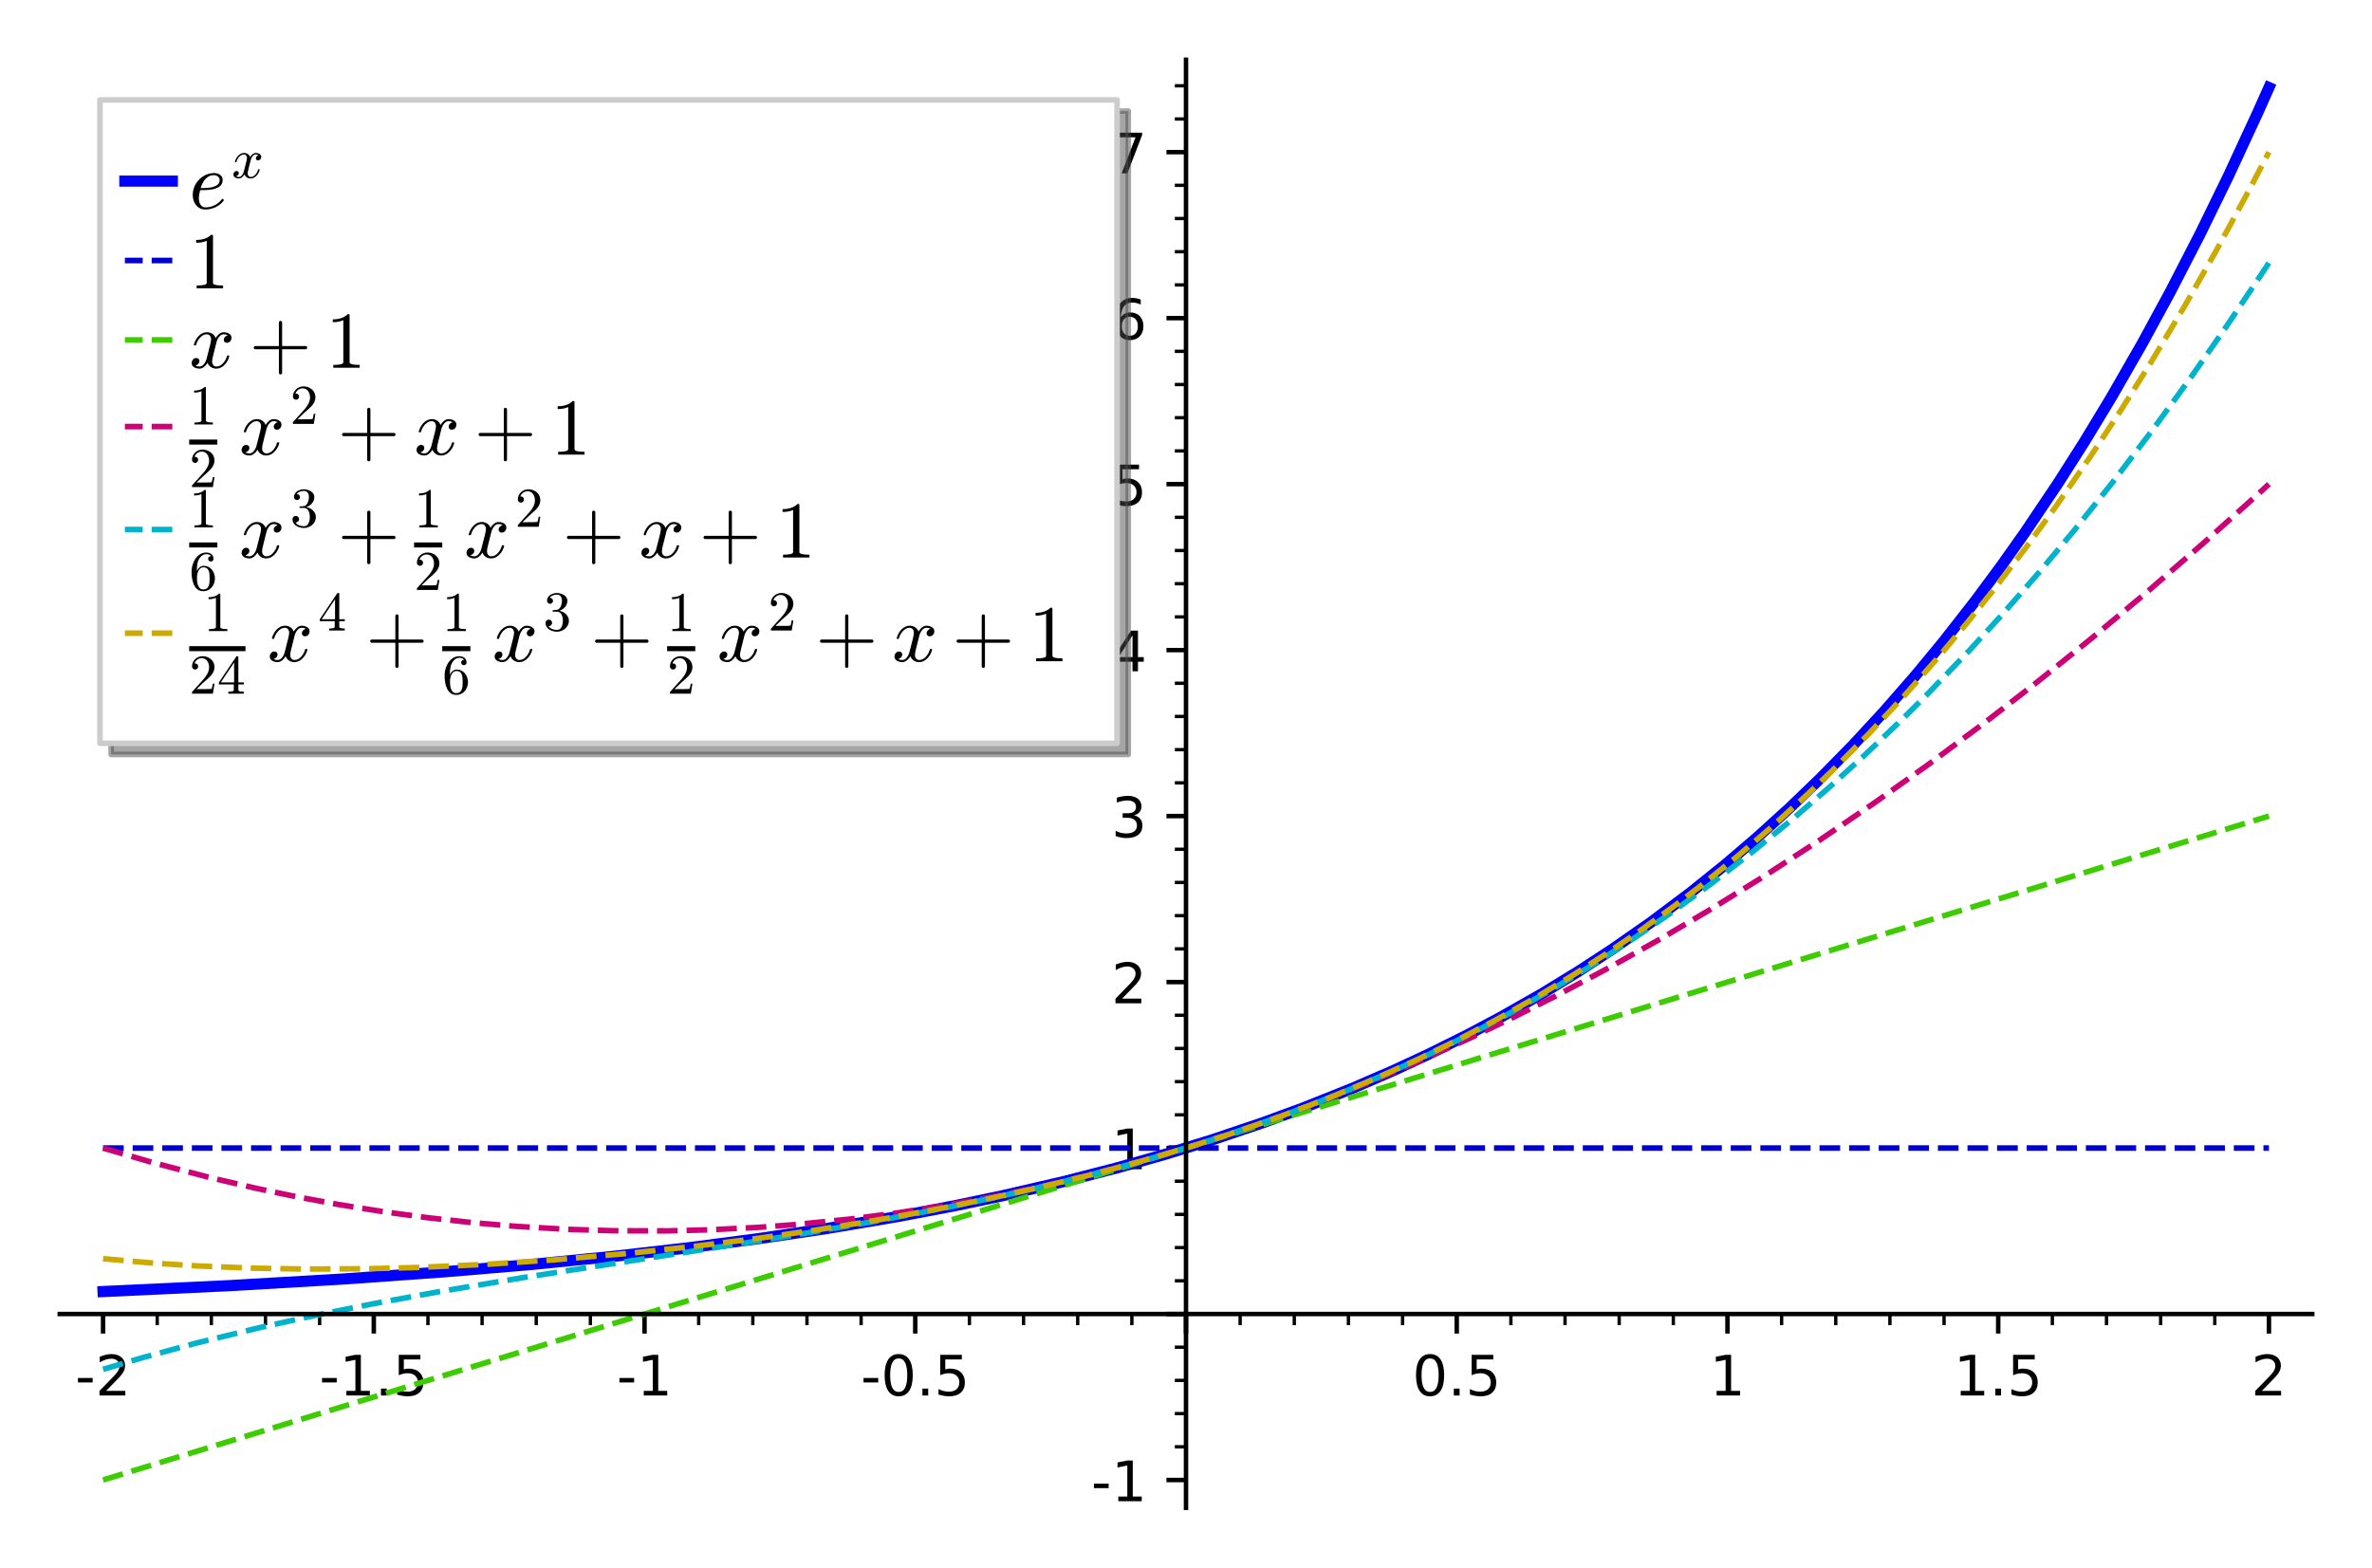 <?xml version="1.0" encoding="utf-8" standalone="no"?>
<!DOCTYPE svg PUBLIC "-//W3C//DTD SVG 1.1//EN"
  "http://www.w3.org/Graphics/SVG/1.1/DTD/svg11.dtd">
<!-- Created with matplotlib (http://matplotlib.org/) -->
<svg height="280.8pt" version="1.1" viewBox="0 0 424.8 280.8" width="424.8pt" xmlns="http://www.w3.org/2000/svg" xmlns:xlink="http://www.w3.org/1999/xlink">
 <defs>
  <style type="text/css">
*{stroke-linecap:butt;stroke-linejoin:round;}
  </style>
 </defs>
 <g id="figure_1">
  <g id="patch_1">
   <path d="M 0 280.8 
L 424.8 280.8 
L 424.8 0 
L 0 0 
z
" style="fill:#ffffff;"/>
  </g>
  <g id="axes_1">
   <g id="patch_2">
    <path d="M 10.7 270.1 
L 414.1 270.1 
L 414.1 10.7 
L 10.7 10.7 
z
" style="fill:#ffffff;"/>
   </g>
   <g id="matplotlib.axis_1">
    <g id="xtick_1">
     <g id="line2d_1">
      <defs>
       <path d="M 0 0 
L 0 3.5 
" id="m3e70e96d70" style="stroke:#000000;stroke-width:0.8;"/>
      </defs>
      <g>
       <use style="stroke:#000000;stroke-width:0.8;" x="18.458" xlink:href="#m3e70e96d70" y="235.38"/>
      </g>
     </g>
     <g id="text_1">
      <!-- -2 -->
      <defs>
       <path d="M 4.891 31.391 
L 31.203 31.391 
L 31.203 23.391 
L 4.891 23.391 
z
" id="DejaVuSans-2d"/>
       <path d="M 19.188 8.297 
L 53.609 8.297 
L 53.609 0 
L 7.328 0 
L 7.328 8.297 
Q 12.938 14.109 22.625 23.891 
Q 32.328 33.688 34.812 36.531 
Q 39.547 41.844 41.422 45.531 
Q 43.312 49.219 43.312 52.781 
Q 43.312 58.594 39.234 62.25 
Q 35.156 65.922 28.609 65.922 
Q 23.969 65.922 18.812 64.312 
Q 13.672 62.703 7.812 59.422 
L 7.812 69.391 
Q 13.766 71.781 18.938 73 
Q 24.125 74.219 28.422 74.219 
Q 39.75 74.219 46.484 68.547 
Q 53.219 62.891 53.219 53.422 
Q 53.219 48.922 51.531 44.891 
Q 49.859 40.875 45.406 35.406 
Q 44.188 33.984 37.641 27.219 
Q 31.109 20.453 19.188 8.297 
z
" id="DejaVuSans-32"/>
      </defs>
      <g transform="translate(13.473 249.978)scale(0.1 -0.1)">
       <use xlink:href="#DejaVuSans-2d"/>
       <use x="36.084" xlink:href="#DejaVuSans-32"/>
      </g>
     </g>
    </g>
    <g id="xtick_2">
     <g id="line2d_2">
      <g>
       <use style="stroke:#000000;stroke-width:0.8;" x="66.943" xlink:href="#m3e70e96d70" y="235.38"/>
      </g>
     </g>
     <g id="text_2">
      <!-- -1.5 -->
      <defs>
       <path d="M 12.406 8.297 
L 28.516 8.297 
L 28.516 63.922 
L 10.984 60.406 
L 10.984 69.391 
L 28.422 72.906 
L 38.281 72.906 
L 38.281 8.297 
L 54.391 8.297 
L 54.391 0 
L 12.406 0 
z
" id="DejaVuSans-31"/>
       <path d="M 10.688 12.406 
L 21 12.406 
L 21 0 
L 10.688 0 
z
" id="DejaVuSans-2e"/>
       <path d="M 10.797 72.906 
L 49.516 72.906 
L 49.516 64.594 
L 19.828 64.594 
L 19.828 46.734 
Q 21.969 47.469 24.109 47.828 
Q 26.266 48.188 28.422 48.188 
Q 40.625 48.188 47.75 41.5 
Q 54.891 34.812 54.891 23.391 
Q 54.891 11.625 47.562 5.094 
Q 40.234 -1.422 26.906 -1.422 
Q 22.312 -1.422 17.547 -0.641 
Q 12.797 0.141 7.719 1.703 
L 7.719 11.625 
Q 12.109 9.234 16.797 8.062 
Q 21.484 6.891 26.703 6.891 
Q 35.156 6.891 40.078 11.328 
Q 45.016 15.766 45.016 23.391 
Q 45.016 31 40.078 35.438 
Q 35.156 39.891 26.703 39.891 
Q 22.75 39.891 18.812 39.016 
Q 14.891 38.141 10.797 36.281 
z
" id="DejaVuSans-35"/>
      </defs>
      <g transform="translate(57.188 249.978)scale(0.1 -0.1)">
       <use xlink:href="#DejaVuSans-2d"/>
       <use x="36.084" xlink:href="#DejaVuSans-31"/>
       <use x="99.707" xlink:href="#DejaVuSans-2e"/>
       <use x="131.494" xlink:href="#DejaVuSans-35"/>
      </g>
     </g>
    </g>
    <g id="xtick_3">
     <g id="line2d_3">
      <g>
       <use style="stroke:#000000;stroke-width:0.8;" x="115.429" xlink:href="#m3e70e96d70" y="235.38"/>
      </g>
     </g>
     <g id="text_3">
      <!-- -1 -->
      <g transform="translate(110.444 249.978)scale(0.1 -0.1)">
       <use xlink:href="#DejaVuSans-2d"/>
       <use x="36.084" xlink:href="#DejaVuSans-31"/>
      </g>
     </g>
    </g>
    <g id="xtick_4">
     <g id="line2d_4">
      <g>
       <use style="stroke:#000000;stroke-width:0.8;" x="163.914" xlink:href="#m3e70e96d70" y="235.38"/>
      </g>
     </g>
     <g id="text_4">
      <!-- -0.5 -->
      <defs>
       <path d="M 31.781 66.406 
Q 24.172 66.406 20.328 58.906 
Q 16.5 51.422 16.5 36.375 
Q 16.5 21.391 20.328 13.891 
Q 24.172 6.391 31.781 6.391 
Q 39.453 6.391 43.281 13.891 
Q 47.125 21.391 47.125 36.375 
Q 47.125 51.422 43.281 58.906 
Q 39.453 66.406 31.781 66.406 
z
M 31.781 74.219 
Q 44.047 74.219 50.516 64.516 
Q 56.984 54.828 56.984 36.375 
Q 56.984 17.969 50.516 8.266 
Q 44.047 -1.422 31.781 -1.422 
Q 19.531 -1.422 13.062 8.266 
Q 6.594 17.969 6.594 36.375 
Q 6.594 54.828 13.062 64.516 
Q 19.531 74.219 31.781 74.219 
z
" id="DejaVuSans-30"/>
      </defs>
      <g transform="translate(154.159 249.978)scale(0.1 -0.1)">
       <use xlink:href="#DejaVuSans-2d"/>
       <use x="36.084" xlink:href="#DejaVuSans-30"/>
       <use x="99.707" xlink:href="#DejaVuSans-2e"/>
       <use x="131.494" xlink:href="#DejaVuSans-35"/>
      </g>
     </g>
    </g>
    <g id="xtick_5">
     <g id="line2d_5">
      <g>
       <use style="stroke:#000000;stroke-width:0.8;" x="212.4" xlink:href="#m3e70e96d70" y="235.38"/>
      </g>
     </g>
    </g>
    <g id="xtick_6">
     <g id="line2d_6">
      <g>
       <use style="stroke:#000000;stroke-width:0.8;" x="260.886" xlink:href="#m3e70e96d70" y="235.38"/>
      </g>
     </g>
     <g id="text_5">
      <!-- 0.5 -->
      <g transform="translate(252.934 249.978)scale(0.1 -0.1)">
       <use xlink:href="#DejaVuSans-30"/>
       <use x="63.623" xlink:href="#DejaVuSans-2e"/>
       <use x="95.41" xlink:href="#DejaVuSans-35"/>
      </g>
     </g>
    </g>
    <g id="xtick_7">
     <g id="line2d_7">
      <g>
       <use style="stroke:#000000;stroke-width:0.8;" x="309.371" xlink:href="#m3e70e96d70" y="235.38"/>
      </g>
     </g>
     <g id="text_6">
      <!-- 1 -->
      <g transform="translate(306.19 249.978)scale(0.1 -0.1)">
       <use xlink:href="#DejaVuSans-31"/>
      </g>
     </g>
    </g>
    <g id="xtick_8">
     <g id="line2d_8">
      <g>
       <use style="stroke:#000000;stroke-width:0.8;" x="357.857" xlink:href="#m3e70e96d70" y="235.38"/>
      </g>
     </g>
     <g id="text_7">
      <!-- 1.5 -->
      <g transform="translate(349.905 249.978)scale(0.1 -0.1)">
       <use xlink:href="#DejaVuSans-31"/>
       <use x="63.623" xlink:href="#DejaVuSans-2e"/>
       <use x="95.41" xlink:href="#DejaVuSans-35"/>
      </g>
     </g>
    </g>
    <g id="xtick_9">
     <g id="line2d_9">
      <g>
       <use style="stroke:#000000;stroke-width:0.8;" x="406.342" xlink:href="#m3e70e96d70" y="235.38"/>
      </g>
     </g>
     <g id="text_8">
      <!-- 2 -->
      <g transform="translate(403.161 249.978)scale(0.1 -0.1)">
       <use xlink:href="#DejaVuSans-32"/>
      </g>
     </g>
    </g>
    <g id="xtick_10">
     <g id="line2d_10">
      <defs>
       <path d="M 0 0 
L 0 2 
" id="md37809f138" style="stroke:#000000;stroke-width:0.6;"/>
      </defs>
      <g>
       <use style="stroke:#000000;stroke-width:0.6;" x="28.155" xlink:href="#md37809f138" y="235.38"/>
      </g>
     </g>
    </g>
    <g id="xtick_11">
     <g id="line2d_11">
      <g>
       <use style="stroke:#000000;stroke-width:0.6;" x="37.852" xlink:href="#md37809f138" y="235.38"/>
      </g>
     </g>
    </g>
    <g id="xtick_12">
     <g id="line2d_12">
      <g>
       <use style="stroke:#000000;stroke-width:0.6;" x="47.549" xlink:href="#md37809f138" y="235.38"/>
      </g>
     </g>
    </g>
    <g id="xtick_13">
     <g id="line2d_13">
      <g>
       <use style="stroke:#000000;stroke-width:0.6;" x="57.246" xlink:href="#md37809f138" y="235.38"/>
      </g>
     </g>
    </g>
    <g id="xtick_14">
     <g id="line2d_14">
      <g>
       <use style="stroke:#000000;stroke-width:0.6;" x="76.64" xlink:href="#md37809f138" y="235.38"/>
      </g>
     </g>
    </g>
    <g id="xtick_15">
     <g id="line2d_15">
      <g>
       <use style="stroke:#000000;stroke-width:0.6;" x="86.338" xlink:href="#md37809f138" y="235.38"/>
      </g>
     </g>
    </g>
    <g id="xtick_16">
     <g id="line2d_16">
      <g>
       <use style="stroke:#000000;stroke-width:0.6;" x="96.035" xlink:href="#md37809f138" y="235.38"/>
      </g>
     </g>
    </g>
    <g id="xtick_17">
     <g id="line2d_17">
      <g>
       <use style="stroke:#000000;stroke-width:0.6;" x="105.732" xlink:href="#md37809f138" y="235.38"/>
      </g>
     </g>
    </g>
    <g id="xtick_18">
     <g id="line2d_18">
      <g>
       <use style="stroke:#000000;stroke-width:0.6;" x="125.126" xlink:href="#md37809f138" y="235.38"/>
      </g>
     </g>
    </g>
    <g id="xtick_19">
     <g id="line2d_19">
      <g>
       <use style="stroke:#000000;stroke-width:0.6;" x="134.823" xlink:href="#md37809f138" y="235.38"/>
      </g>
     </g>
    </g>
    <g id="xtick_20">
     <g id="line2d_20">
      <g>
       <use style="stroke:#000000;stroke-width:0.6;" x="144.52" xlink:href="#md37809f138" y="235.38"/>
      </g>
     </g>
    </g>
    <g id="xtick_21">
     <g id="line2d_21">
      <g>
       <use style="stroke:#000000;stroke-width:0.6;" x="154.217" xlink:href="#md37809f138" y="235.38"/>
      </g>
     </g>
    </g>
    <g id="xtick_22">
     <g id="line2d_22">
      <g>
       <use style="stroke:#000000;stroke-width:0.6;" x="173.612" xlink:href="#md37809f138" y="235.38"/>
      </g>
     </g>
    </g>
    <g id="xtick_23">
     <g id="line2d_23">
      <g>
       <use style="stroke:#000000;stroke-width:0.6;" x="183.309" xlink:href="#md37809f138" y="235.38"/>
      </g>
     </g>
    </g>
    <g id="xtick_24">
     <g id="line2d_24">
      <g>
       <use style="stroke:#000000;stroke-width:0.6;" x="193.006" xlink:href="#md37809f138" y="235.38"/>
      </g>
     </g>
    </g>
    <g id="xtick_25">
     <g id="line2d_25">
      <g>
       <use style="stroke:#000000;stroke-width:0.6;" x="202.703" xlink:href="#md37809f138" y="235.38"/>
      </g>
     </g>
    </g>
    <g id="xtick_26">
     <g id="line2d_26">
      <g>
       <use style="stroke:#000000;stroke-width:0.6;" x="222.097" xlink:href="#md37809f138" y="235.38"/>
      </g>
     </g>
    </g>
    <g id="xtick_27">
     <g id="line2d_27">
      <g>
       <use style="stroke:#000000;stroke-width:0.6;" x="231.794" xlink:href="#md37809f138" y="235.38"/>
      </g>
     </g>
    </g>
    <g id="xtick_28">
     <g id="line2d_28">
      <g>
       <use style="stroke:#000000;stroke-width:0.6;" x="241.491" xlink:href="#md37809f138" y="235.38"/>
      </g>
     </g>
    </g>
    <g id="xtick_29">
     <g id="line2d_29">
      <g>
       <use style="stroke:#000000;stroke-width:0.6;" x="251.188" xlink:href="#md37809f138" y="235.38"/>
      </g>
     </g>
    </g>
    <g id="xtick_30">
     <g id="line2d_30">
      <g>
       <use style="stroke:#000000;stroke-width:0.6;" x="270.583" xlink:href="#md37809f138" y="235.38"/>
      </g>
     </g>
    </g>
    <g id="xtick_31">
     <g id="line2d_31">
      <g>
       <use style="stroke:#000000;stroke-width:0.6;" x="280.28" xlink:href="#md37809f138" y="235.38"/>
      </g>
     </g>
    </g>
    <g id="xtick_32">
     <g id="line2d_32">
      <g>
       <use style="stroke:#000000;stroke-width:0.6;" x="289.977" xlink:href="#md37809f138" y="235.38"/>
      </g>
     </g>
    </g>
    <g id="xtick_33">
     <g id="line2d_33">
      <g>
       <use style="stroke:#000000;stroke-width:0.6;" x="299.674" xlink:href="#md37809f138" y="235.38"/>
      </g>
     </g>
    </g>
    <g id="xtick_34">
     <g id="line2d_34">
      <g>
       <use style="stroke:#000000;stroke-width:0.6;" x="319.068" xlink:href="#md37809f138" y="235.38"/>
      </g>
     </g>
    </g>
    <g id="xtick_35">
     <g id="line2d_35">
      <g>
       <use style="stroke:#000000;stroke-width:0.6;" x="328.765" xlink:href="#md37809f138" y="235.38"/>
      </g>
     </g>
    </g>
    <g id="xtick_36">
     <g id="line2d_36">
      <g>
       <use style="stroke:#000000;stroke-width:0.6;" x="338.462" xlink:href="#md37809f138" y="235.38"/>
      </g>
     </g>
    </g>
    <g id="xtick_37">
     <g id="line2d_37">
      <g>
       <use style="stroke:#000000;stroke-width:0.6;" x="348.16" xlink:href="#md37809f138" y="235.38"/>
      </g>
     </g>
    </g>
    <g id="xtick_38">
     <g id="line2d_38">
      <g>
       <use style="stroke:#000000;stroke-width:0.6;" x="367.554" xlink:href="#md37809f138" y="235.38"/>
      </g>
     </g>
    </g>
    <g id="xtick_39">
     <g id="line2d_39">
      <g>
       <use style="stroke:#000000;stroke-width:0.6;" x="377.251" xlink:href="#md37809f138" y="235.38"/>
      </g>
     </g>
    </g>
    <g id="xtick_40">
     <g id="line2d_40">
      <g>
       <use style="stroke:#000000;stroke-width:0.6;" x="386.948" xlink:href="#md37809f138" y="235.38"/>
      </g>
     </g>
    </g>
    <g id="xtick_41">
     <g id="line2d_41">
      <g>
       <use style="stroke:#000000;stroke-width:0.6;" x="396.645" xlink:href="#md37809f138" y="235.38"/>
      </g>
     </g>
    </g>
   </g>
   <g id="matplotlib.axis_2">
    <g id="ytick_1">
     <g id="line2d_42">
      <defs>
       <path d="M 0 0 
L -3.5 0 
" id="m63a5c81202" style="stroke:#000000;stroke-width:0.8;"/>
      </defs>
      <g>
       <use style="stroke:#000000;stroke-width:0.8;" x="212.4" xlink:href="#m63a5c81202" y="265.112"/>
      </g>
     </g>
     <g id="text_9">
      <!-- -1 -->
      <g transform="translate(195.43 268.911)scale(0.1 -0.1)">
       <use xlink:href="#DejaVuSans-2d"/>
       <use x="36.084" xlink:href="#DejaVuSans-31"/>
      </g>
     </g>
    </g>
    <g id="ytick_2">
     <g id="line2d_43">
      <g>
       <use style="stroke:#000000;stroke-width:0.8;" x="212.4" xlink:href="#m63a5c81202" y="235.38"/>
      </g>
     </g>
    </g>
    <g id="ytick_3">
     <g id="line2d_44">
      <g>
       <use style="stroke:#000000;stroke-width:0.8;" x="212.4" xlink:href="#m63a5c81202" y="205.648"/>
      </g>
     </g>
     <g id="text_10">
      <!-- 1 -->
      <g transform="translate(199.037 209.447)scale(0.1 -0.1)">
       <use xlink:href="#DejaVuSans-31"/>
      </g>
     </g>
    </g>
    <g id="ytick_4">
     <g id="line2d_45">
      <g>
       <use style="stroke:#000000;stroke-width:0.8;" x="212.4" xlink:href="#m63a5c81202" y="175.916"/>
      </g>
     </g>
     <g id="text_11">
      <!-- 2 -->
      <g transform="translate(199.037 179.715)scale(0.1 -0.1)">
       <use xlink:href="#DejaVuSans-32"/>
      </g>
     </g>
    </g>
    <g id="ytick_5">
     <g id="line2d_46">
      <g>
       <use style="stroke:#000000;stroke-width:0.8;" x="212.4" xlink:href="#m63a5c81202" y="146.184"/>
      </g>
     </g>
     <g id="text_12">
      <!-- 3 -->
      <defs>
       <path d="M 40.578 39.312 
Q 47.656 37.797 51.625 33 
Q 55.609 28.219 55.609 21.188 
Q 55.609 10.406 48.188 4.484 
Q 40.766 -1.422 27.094 -1.422 
Q 22.516 -1.422 17.656 -0.516 
Q 12.797 0.391 7.625 2.203 
L 7.625 11.719 
Q 11.719 9.328 16.594 8.109 
Q 21.484 6.891 26.812 6.891 
Q 36.078 6.891 40.938 10.547 
Q 45.797 14.203 45.797 21.188 
Q 45.797 27.641 41.281 31.266 
Q 36.766 34.906 28.719 34.906 
L 20.219 34.906 
L 20.219 43.016 
L 29.109 43.016 
Q 36.375 43.016 40.234 45.922 
Q 44.094 48.828 44.094 54.297 
Q 44.094 59.906 40.109 62.906 
Q 36.141 65.922 28.719 65.922 
Q 24.656 65.922 20.016 65.031 
Q 15.375 64.156 9.812 62.312 
L 9.812 71.094 
Q 15.438 72.656 20.344 73.438 
Q 25.25 74.219 29.594 74.219 
Q 40.828 74.219 47.359 69.109 
Q 53.906 64.016 53.906 55.328 
Q 53.906 49.266 50.438 45.094 
Q 46.969 40.922 40.578 39.312 
z
" id="DejaVuSans-33"/>
      </defs>
      <g transform="translate(199.037 149.983)scale(0.1 -0.1)">
       <use xlink:href="#DejaVuSans-33"/>
      </g>
     </g>
    </g>
    <g id="ytick_6">
     <g id="line2d_47">
      <g>
       <use style="stroke:#000000;stroke-width:0.8;" x="212.4" xlink:href="#m63a5c81202" y="116.452"/>
      </g>
     </g>
     <g id="text_13">
      <!-- 4 -->
      <defs>
       <path d="M 37.797 64.312 
L 12.891 25.391 
L 37.797 25.391 
z
M 35.203 72.906 
L 47.609 72.906 
L 47.609 25.391 
L 58.016 25.391 
L 58.016 17.188 
L 47.609 17.188 
L 47.609 0 
L 37.797 0 
L 37.797 17.188 
L 4.891 17.188 
L 4.891 26.703 
z
" id="DejaVuSans-34"/>
      </defs>
      <g transform="translate(199.037 120.251)scale(0.1 -0.1)">
       <use xlink:href="#DejaVuSans-34"/>
      </g>
     </g>
    </g>
    <g id="ytick_7">
     <g id="line2d_48">
      <g>
       <use style="stroke:#000000;stroke-width:0.8;" x="212.4" xlink:href="#m63a5c81202" y="86.72"/>
      </g>
     </g>
     <g id="text_14">
      <!-- 5 -->
      <g transform="translate(199.037 90.519)scale(0.1 -0.1)">
       <use xlink:href="#DejaVuSans-35"/>
      </g>
     </g>
    </g>
    <g id="ytick_8">
     <g id="line2d_49">
      <g>
       <use style="stroke:#000000;stroke-width:0.8;" x="212.4" xlink:href="#m63a5c81202" y="56.988"/>
      </g>
     </g>
     <g id="text_15">
      <!-- 6 -->
      <defs>
       <path d="M 33.016 40.375 
Q 26.375 40.375 22.484 35.828 
Q 18.609 31.297 18.609 23.391 
Q 18.609 15.531 22.484 10.953 
Q 26.375 6.391 33.016 6.391 
Q 39.656 6.391 43.531 10.953 
Q 47.406 15.531 47.406 23.391 
Q 47.406 31.297 43.531 35.828 
Q 39.656 40.375 33.016 40.375 
z
M 52.594 71.297 
L 52.594 62.312 
Q 48.875 64.062 45.094 64.984 
Q 41.312 65.922 37.594 65.922 
Q 27.828 65.922 22.672 59.328 
Q 17.531 52.734 16.797 39.406 
Q 19.672 43.656 24.016 45.922 
Q 28.375 48.188 33.594 48.188 
Q 44.578 48.188 50.953 41.516 
Q 57.328 34.859 57.328 23.391 
Q 57.328 12.156 50.688 5.359 
Q 44.047 -1.422 33.016 -1.422 
Q 20.359 -1.422 13.672 8.266 
Q 6.984 17.969 6.984 36.375 
Q 6.984 53.656 15.188 63.938 
Q 23.391 74.219 37.203 74.219 
Q 40.922 74.219 44.703 73.484 
Q 48.484 72.75 52.594 71.297 
z
" id="DejaVuSans-36"/>
      </defs>
      <g transform="translate(199.037 60.787)scale(0.1 -0.1)">
       <use xlink:href="#DejaVuSans-36"/>
      </g>
     </g>
    </g>
    <g id="ytick_9">
     <g id="line2d_50">
      <g>
       <use style="stroke:#000000;stroke-width:0.8;" x="212.4" xlink:href="#m63a5c81202" y="27.256"/>
      </g>
     </g>
     <g id="text_16">
      <!-- 7 -->
      <defs>
       <path d="M 8.203 72.906 
L 55.078 72.906 
L 55.078 68.703 
L 28.609 0 
L 18.312 0 
L 43.219 64.594 
L 8.203 64.594 
z
" id="DejaVuSans-37"/>
      </defs>
      <g transform="translate(199.037 31.055)scale(0.1 -0.1)">
       <use xlink:href="#DejaVuSans-37"/>
      </g>
     </g>
    </g>
    <g id="ytick_10">
     <g id="line2d_51">
      <defs>
       <path d="M 0 0 
L -2 0 
" id="m28f0fa6b47" style="stroke:#000000;stroke-width:0.6;"/>
      </defs>
      <g>
       <use style="stroke:#000000;stroke-width:0.6;" x="212.4" xlink:href="#m28f0fa6b47" y="259.165"/>
      </g>
     </g>
    </g>
    <g id="ytick_11">
     <g id="line2d_52">
      <g>
       <use style="stroke:#000000;stroke-width:0.6;" x="212.4" xlink:href="#m28f0fa6b47" y="253.219"/>
      </g>
     </g>
    </g>
    <g id="ytick_12">
     <g id="line2d_53">
      <g>
       <use style="stroke:#000000;stroke-width:0.6;" x="212.4" xlink:href="#m28f0fa6b47" y="247.272"/>
      </g>
     </g>
    </g>
    <g id="ytick_13">
     <g id="line2d_54">
      <g>
       <use style="stroke:#000000;stroke-width:0.6;" x="212.4" xlink:href="#m28f0fa6b47" y="241.326"/>
      </g>
     </g>
    </g>
    <g id="ytick_14">
     <g id="line2d_55">
      <g>
       <use style="stroke:#000000;stroke-width:0.6;" x="212.4" xlink:href="#m28f0fa6b47" y="229.433"/>
      </g>
     </g>
    </g>
    <g id="ytick_15">
     <g id="line2d_56">
      <g>
       <use style="stroke:#000000;stroke-width:0.6;" x="212.4" xlink:href="#m28f0fa6b47" y="223.487"/>
      </g>
     </g>
    </g>
    <g id="ytick_16">
     <g id="line2d_57">
      <g>
       <use style="stroke:#000000;stroke-width:0.6;" x="212.4" xlink:href="#m28f0fa6b47" y="217.54"/>
      </g>
     </g>
    </g>
    <g id="ytick_17">
     <g id="line2d_58">
      <g>
       <use style="stroke:#000000;stroke-width:0.6;" x="212.4" xlink:href="#m28f0fa6b47" y="211.594"/>
      </g>
     </g>
    </g>
    <g id="ytick_18">
     <g id="line2d_59">
      <g>
       <use style="stroke:#000000;stroke-width:0.6;" x="212.4" xlink:href="#m28f0fa6b47" y="199.701"/>
      </g>
     </g>
    </g>
    <g id="ytick_19">
     <g id="line2d_60">
      <g>
       <use style="stroke:#000000;stroke-width:0.6;" x="212.4" xlink:href="#m28f0fa6b47" y="193.755"/>
      </g>
     </g>
    </g>
    <g id="ytick_20">
     <g id="line2d_61">
      <g>
       <use style="stroke:#000000;stroke-width:0.6;" x="212.4" xlink:href="#m28f0fa6b47" y="187.808"/>
      </g>
     </g>
    </g>
    <g id="ytick_21">
     <g id="line2d_62">
      <g>
       <use style="stroke:#000000;stroke-width:0.6;" x="212.4" xlink:href="#m28f0fa6b47" y="181.862"/>
      </g>
     </g>
    </g>
    <g id="ytick_22">
     <g id="line2d_63">
      <g>
       <use style="stroke:#000000;stroke-width:0.6;" x="212.4" xlink:href="#m28f0fa6b47" y="169.969"/>
      </g>
     </g>
    </g>
    <g id="ytick_23">
     <g id="line2d_64">
      <g>
       <use style="stroke:#000000;stroke-width:0.6;" x="212.4" xlink:href="#m28f0fa6b47" y="164.023"/>
      </g>
     </g>
    </g>
    <g id="ytick_24">
     <g id="line2d_65">
      <g>
       <use style="stroke:#000000;stroke-width:0.6;" x="212.4" xlink:href="#m28f0fa6b47" y="158.076"/>
      </g>
     </g>
    </g>
    <g id="ytick_25">
     <g id="line2d_66">
      <g>
       <use style="stroke:#000000;stroke-width:0.6;" x="212.4" xlink:href="#m28f0fa6b47" y="152.13"/>
      </g>
     </g>
    </g>
    <g id="ytick_26">
     <g id="line2d_67">
      <g>
       <use style="stroke:#000000;stroke-width:0.6;" x="212.4" xlink:href="#m28f0fa6b47" y="140.237"/>
      </g>
     </g>
    </g>
    <g id="ytick_27">
     <g id="line2d_68">
      <g>
       <use style="stroke:#000000;stroke-width:0.6;" x="212.4" xlink:href="#m28f0fa6b47" y="134.291"/>
      </g>
     </g>
    </g>
    <g id="ytick_28">
     <g id="line2d_69">
      <g>
       <use style="stroke:#000000;stroke-width:0.6;" x="212.4" xlink:href="#m28f0fa6b47" y="128.345"/>
      </g>
     </g>
    </g>
    <g id="ytick_29">
     <g id="line2d_70">
      <g>
       <use style="stroke:#000000;stroke-width:0.6;" x="212.4" xlink:href="#m28f0fa6b47" y="122.398"/>
      </g>
     </g>
    </g>
    <g id="ytick_30">
     <g id="line2d_71">
      <g>
       <use style="stroke:#000000;stroke-width:0.6;" x="212.4" xlink:href="#m28f0fa6b47" y="110.505"/>
      </g>
     </g>
    </g>
    <g id="ytick_31">
     <g id="line2d_72">
      <g>
       <use style="stroke:#000000;stroke-width:0.6;" x="212.4" xlink:href="#m28f0fa6b47" y="104.559"/>
      </g>
     </g>
    </g>
    <g id="ytick_32">
     <g id="line2d_73">
      <g>
       <use style="stroke:#000000;stroke-width:0.6;" x="212.4" xlink:href="#m28f0fa6b47" y="98.613"/>
      </g>
     </g>
    </g>
    <g id="ytick_33">
     <g id="line2d_74">
      <g>
       <use style="stroke:#000000;stroke-width:0.6;" x="212.4" xlink:href="#m28f0fa6b47" y="92.666"/>
      </g>
     </g>
    </g>
    <g id="ytick_34">
     <g id="line2d_75">
      <g>
       <use style="stroke:#000000;stroke-width:0.6;" x="212.4" xlink:href="#m28f0fa6b47" y="80.773"/>
      </g>
     </g>
    </g>
    <g id="ytick_35">
     <g id="line2d_76">
      <g>
       <use style="stroke:#000000;stroke-width:0.6;" x="212.4" xlink:href="#m28f0fa6b47" y="74.827"/>
      </g>
     </g>
    </g>
    <g id="ytick_36">
     <g id="line2d_77">
      <g>
       <use style="stroke:#000000;stroke-width:0.6;" x="212.4" xlink:href="#m28f0fa6b47" y="68.881"/>
      </g>
     </g>
    </g>
    <g id="ytick_37">
     <g id="line2d_78">
      <g>
       <use style="stroke:#000000;stroke-width:0.6;" x="212.4" xlink:href="#m28f0fa6b47" y="62.934"/>
      </g>
     </g>
    </g>
    <g id="ytick_38">
     <g id="line2d_79">
      <g>
       <use style="stroke:#000000;stroke-width:0.6;" x="212.4" xlink:href="#m28f0fa6b47" y="51.041"/>
      </g>
     </g>
    </g>
    <g id="ytick_39">
     <g id="line2d_80">
      <g>
       <use style="stroke:#000000;stroke-width:0.6;" x="212.4" xlink:href="#m28f0fa6b47" y="45.095"/>
      </g>
     </g>
    </g>
    <g id="ytick_40">
     <g id="line2d_81">
      <g>
       <use style="stroke:#000000;stroke-width:0.6;" x="212.4" xlink:href="#m28f0fa6b47" y="39.149"/>
      </g>
     </g>
    </g>
    <g id="ytick_41">
     <g id="line2d_82">
      <g>
       <use style="stroke:#000000;stroke-width:0.6;" x="212.4" xlink:href="#m28f0fa6b47" y="33.202"/>
      </g>
     </g>
    </g>
    <g id="ytick_42">
     <g id="line2d_83">
      <g>
       <use style="stroke:#000000;stroke-width:0.6;" x="212.4" xlink:href="#m28f0fa6b47" y="21.309"/>
      </g>
     </g>
    </g>
    <g id="ytick_43">
     <g id="line2d_84">
      <g>
       <use style="stroke:#000000;stroke-width:0.6;" x="212.4" xlink:href="#m28f0fa6b47" y="15.363"/>
      </g>
     </g>
    </g>
   </g>
   <g id="line2d_85">
    <path clip-path="url(#p20ba5019f2)" d="M 18.458 231.356 
L 41.062 230.3 
L 61.606 229.101 
L 79.609 227.82 
L 94.684 226.548 
L 110.111 225.026 
L 123.388 223.506 
L 135.991 221.858 
L 148.13 220.055 
L 160.711 217.932 
L 171.029 215.973 
L 179.595 214.181 
L 190.553 211.645 
L 199.956 209.228 
L 208.636 206.78 
L 217.058 204.185 
L 226.2 201.101 
L 233.156 198.551 
L 242.088 194.998 
L 249.474 191.802 
L 255.727 188.899 
L 262.857 185.353 
L 268.762 182.212 
L 276.034 178.072 
L 282.589 174.064 
L 288.706 170.071 
L 295.521 165.317 
L 302.648 159.973 
L 308.918 154.936 
L 314.738 149.961 
L 320.432 144.794 
L 325.97 139.471 
L 331.875 133.45 
L 337.461 127.405 
L 343.01 121.046 
L 348.072 114.92 
L 353.73 107.682 
L 358.492 101.254 
L 362.7 95.306 
L 368.532 86.624 
L 373.256 79.198 
L 378.091 71.213 
L 383.628 61.567 
L 388.647 52.332 
L 394 41.944 
L 399.121 31.455 
L 404.388 20.072 
L 406.342 15.688 
L 406.342 15.688 
" style="fill:none;stroke:#0000ff;stroke-linecap:square;stroke-width:2;"/>
   </g>
   <g id="line2d_86">
    <path clip-path="url(#p20ba5019f2)" d="M 18.458 205.648 
L 406.342 205.648 
L 406.342 205.648 
" style="fill:none;stroke:#0000cc;stroke-dasharray:3.7,1.6;stroke-dashoffset:0;"/>
   </g>
   <g id="line2d_87">
    <path clip-path="url(#p20ba5019f2)" d="M 18.458 265.112 
L 406.342 146.184 
L 406.342 146.184 
" style="fill:none;stroke:#3ccc00;stroke-dasharray:3.7,1.6;stroke-dashoffset:0;"/>
   </g>
   <g id="line2d_88">
    <path clip-path="url(#p20ba5019f2)" d="M 18.458 205.648 
L 27.27 208.227 
L 37.663 210.953 
L 45.871 212.865 
L 53.054 214.363 
L 60.677 215.774 
L 68.812 217.078 
L 76.714 218.144 
L 84.804 219.031 
L 92.598 219.69 
L 101.432 220.204 
L 109.931 220.466 
L 119.668 220.485 
L 126.911 220.305 
L 135.87 219.853 
L 142.34 219.369 
L 152.476 218.344 
L 160.275 217.334 
L 170.05 215.797 
L 177.43 214.436 
L 186.28 212.578 
L 194.139 210.719 
L 201.431 208.821 
L 209.495 206.525 
L 218.952 203.571 
L 227.087 200.803 
L 236.706 197.261 
L 246.202 193.477 
L 254.084 190.12 
L 263.239 185.974 
L 270.987 182.258 
L 278.68 178.381 
L 288.268 173.286 
L 297.331 168.204 
L 306.25 162.948 
L 315.946 156.949 
L 325.804 150.546 
L 335.693 143.814 
L 345.351 136.94 
L 355.374 129.494 
L 364.383 122.531 
L 374.429 114.464 
L 384.113 106.385 
L 394.544 97.352 
L 404.123 88.753 
L 406.342 86.72 
L 406.342 86.72 
" style="fill:none;stroke:#cc0077;stroke-dasharray:3.7,1.6;stroke-dashoffset:0;"/>
   </g>
   <g id="line2d_89">
    <path clip-path="url(#p20ba5019f2)" d="M 18.458 245.29 
L 25.839 243.111 
L 35.305 240.548 
L 46.327 237.856 
L 56.373 235.642 
L 67.301 233.453 
L 78.508 231.402 
L 93.69 228.857 
L 119.289 224.877 
L 141.743 221.336 
L 156.42 218.811 
L 168.787 216.463 
L 179.447 214.229 
L 189.268 211.961 
L 199.705 209.296 
L 206.943 207.275 
L 216.56 204.344 
L 224.183 201.807 
L 232.667 198.739 
L 240.116 195.82 
L 248.87 192.099 
L 255.565 189.031 
L 263.378 185.189 
L 269.722 181.854 
L 277.916 177.246 
L 285.492 172.669 
L 292.573 168.104 
L 299.382 163.441 
L 306.284 158.43 
L 313.469 152.9 
L 320.711 146.987 
L 327.495 141.131 
L 333.791 135.412 
L 340.502 129.004 
L 345.091 124.433 
L 352.638 116.57 
L 358.483 110.18 
L 365.348 102.327 
L 371.363 95.132 
L 378.189 86.599 
L 385.394 77.16 
L 392.206 67.816 
L 398.153 59.316 
L 405.231 48.775 
L 406.342 47.077 
L 406.342 47.077 
" style="fill:none;stroke:#00b3cc;stroke-dasharray:3.7,1.6;stroke-dashoffset:0;"/>
   </g>
   <g id="line2d_90">
    <path clip-path="url(#p20ba5019f2)" d="M 18.458 225.469 
L 27.578 226.274 
L 35.346 226.769 
L 45.279 227.17 
L 54.843 227.332 
L 65.821 227.27 
L 74.344 227.055 
L 86.714 226.504 
L 99.371 225.667 
L 112.982 224.475 
L 124.276 223.264 
L 135.937 221.799 
L 146.22 220.321 
L 156.578 218.646 
L 167.113 216.736 
L 177.104 214.717 
L 186.152 212.698 
L 195.585 210.381 
L 204.659 207.929 
L 213.287 205.374 
L 220.226 203.149 
L 229.041 200.082 
L 237.65 196.805 
L 246.102 193.293 
L 253.659 189.884 
L 260.412 186.606 
L 267.622 182.85 
L 274.91 178.763 
L 282.04 174.463 
L 287.872 170.712 
L 293.719 166.726 
L 299.895 162.258 
L 304.428 158.802 
L 311.26 153.297 
L 316.911 148.461 
L 323.789 142.212 
L 328.187 137.998 
L 334.756 131.37 
L 340.979 124.706 
L 346.911 117.99 
L 352.407 111.434 
L 356.982 105.724 
L 362.831 98.075 
L 368.101 90.837 
L 374.314 81.862 
L 379.994 73.224 
L 385.193 64.939 
L 391.228 54.856 
L 396.959 44.794 
L 402.779 34.076 
L 406.342 27.256 
L 406.342 27.256 
" style="fill:none;stroke:#ccaa00;stroke-dasharray:3.7,1.6;stroke-dashoffset:0;"/>
   </g>
   <g id="patch_3">
    <path d="M 212.4 270.1 
L 212.4 10.7 
" style="fill:none;stroke:#000000;stroke-linecap:square;stroke-linejoin:miter;stroke-width:0.8;"/>
   </g>
   <g id="patch_4">
    <path d="M 10.7 235.38 
L 414.1 235.38 
" style="fill:none;stroke:#000000;stroke-linecap:square;stroke-linejoin:miter;stroke-width:0.8;"/>
   </g>
   <g id="legend_1">
    <g id="patch_5">
     <path d="M 19.9 135.149 
L 202.06 135.149 
L 202.06 19.9 
L 19.9 19.9 
z
" style="fill:#4c4c4c;opacity:0.5;stroke:#4c4c4c;stroke-linejoin:miter;"/>
    </g>
    <g id="patch_6">
     <path d="M 17.9 133.149 
L 200.06 133.149 
L 200.06 17.9 
L 17.9 17.9 
z
" style="fill:#ffffff;stroke:#cccccc;stroke-linejoin:miter;"/>
    </g>
    <g id="line2d_91">
     <path d="M 30.86 32.442 
L 22.364 32.442 
" style="fill:none;stroke:#0000ff;stroke-linecap:square;stroke-width:2;"/>
    </g>
    <g id="line2d_92"/>
    <g id="text_17">
     <!-- $ e^{x} $ -->
     <defs>
      <path d="M 20.125 -1.125 
Q 15.328 -1.125 11.734 1.359 
Q 8.156 3.859 6.266 8.078 
Q 4.391 12.312 4.391 17 
Q 4.391 24.125 7.984 30.391 
Q 11.578 36.672 17.719 40.422 
Q 23.875 44.188 30.906 44.188 
Q 35.203 44.188 38.406 41.969 
Q 41.609 39.75 41.609 35.594 
Q 41.609 29.828 37.016 27.016 
Q 32.422 24.219 26.656 23.562 
Q 20.906 22.906 13.922 22.906 
L 13.625 22.906 
Q 12.016 16.938 12.016 12.703 
Q 12.016 8.25 14.062 4.875 
Q 16.109 1.516 20.312 1.516 
Q 26.266 1.516 31.75 4.25 
Q 37.25 6.984 40.719 11.812 
Q 41.016 12.109 41.5 12.109 
Q 42 12.109 42.5 11.547 
Q 43.016 10.984 43.016 10.5 
Q 43.016 10.109 42.828 9.906 
Q 39.156 4.781 32.953 1.828 
Q 26.766 -1.125 20.125 -1.125 
z
M 14.203 25.484 
Q 20.016 25.484 24.953 26.016 
Q 29.891 26.562 33.891 28.734 
Q 37.891 30.906 37.891 35.5 
Q 37.891 37.359 36.859 38.75 
Q 35.844 40.141 34.203 40.875 
Q 32.562 41.609 30.812 41.609 
Q 26.562 41.609 23.172 39.312 
Q 19.781 37.016 17.578 33.328 
Q 15.375 29.641 14.203 25.484 
z
" id="Cmmi10-65"/>
      <path d="M 7.812 2.875 
Q 9.578 1.516 12.797 1.516 
Q 15.922 1.516 18.312 4.516 
Q 20.703 7.516 21.578 11.078 
L 26.125 28.812 
Q 27.203 33.641 27.203 35.406 
Q 27.203 37.891 25.812 39.75 
Q 24.422 41.609 21.922 41.609 
Q 18.75 41.609 15.969 39.625 
Q 13.188 37.641 11.281 34.594 
Q 9.375 31.547 8.594 28.422 
Q 8.406 27.781 7.812 27.781 
L 6.594 27.781 
Q 5.812 27.781 5.812 28.719 
L 5.812 29 
Q 6.781 32.719 9.125 36.25 
Q 11.469 39.797 14.859 41.984 
Q 18.266 44.188 22.125 44.188 
Q 25.781 44.188 28.734 42.234 
Q 31.688 40.281 32.906 36.922 
Q 34.625 39.984 37.281 42.078 
Q 39.938 44.188 43.109 44.188 
Q 45.266 44.188 47.5 43.422 
Q 49.75 42.672 51.172 41.109 
Q 52.594 39.547 52.594 37.203 
Q 52.594 34.672 50.953 32.828 
Q 49.312 31 46.781 31 
Q 45.172 31 44.094 32.031 
Q 43.016 33.062 43.016 34.625 
Q 43.016 36.719 44.453 38.297 
Q 45.906 39.891 47.906 40.188 
Q 46.094 41.609 42.922 41.609 
Q 39.703 41.609 37.328 38.625 
Q 34.969 35.641 33.984 31.984 
L 29.594 14.312 
Q 28.516 10.297 28.516 7.719 
Q 28.516 5.172 29.953 3.344 
Q 31.391 1.516 33.797 1.516 
Q 38.484 1.516 42.156 5.641 
Q 45.844 9.766 47.016 14.703 
Q 47.219 15.281 47.797 15.281 
L 49.031 15.281 
Q 49.422 15.281 49.656 15.016 
Q 49.906 14.75 49.906 14.406 
Q 49.906 14.312 49.812 14.109 
Q 48.391 8.156 43.844 3.516 
Q 39.312 -1.125 33.594 -1.125 
Q 29.938 -1.125 26.984 0.844 
Q 24.031 2.828 22.797 6.203 
Q 21.234 3.266 18.469 1.062 
Q 15.719 -1.125 12.594 -1.125 
Q 10.453 -1.125 8.172 -0.359 
Q 5.906 0.391 4.484 1.953 
Q 3.078 3.516 3.078 5.906 
Q 3.078 8.25 4.703 10.172 
Q 6.344 12.109 8.797 12.109 
Q 10.453 12.109 11.578 11.109 
Q 12.703 10.109 12.703 8.5 
Q 12.703 6.391 11.297 4.828 
Q 9.906 3.266 7.812 2.875 
z
" id="Cmmi10-78"/>
     </defs>
     <g transform="translate(33.884 37.482)scale(0.144 -0.144)">
      <use transform="translate(0 0.805)" xlink:href="#Cmmi10-65"/>
      <use transform="translate(52.788 39.069)scale(0.7)" xlink:href="#Cmmi10-78"/>
     </g>
    </g>
    <g id="line2d_93">
     <path d="M 30.86 46.666 
L 22.364 46.666 
" style="fill:none;stroke:#0000cc;stroke-dasharray:3.7,1.6;stroke-dashoffset:0;"/>
    </g>
    <g id="line2d_94"/>
    <g id="text_18">
     <!-- $ 1 $ -->
     <defs>
      <path d="M 9.281 0 
L 9.281 3.516 
Q 21.781 3.516 21.781 6.688 
L 21.781 59.188 
Q 16.609 56.688 8.688 56.688 
L 8.688 60.203 
Q 20.953 60.203 27.203 66.609 
L 28.609 66.609 
Q 28.953 66.609 29.266 66.328 
Q 29.594 66.062 29.594 65.719 
L 29.594 6.688 
Q 29.594 3.516 42.094 3.516 
L 42.094 0 
z
" id="Cmr10-31"/>
     </defs>
     <g transform="translate(33.884 51.706)scale(0.144 -0.144)">
      <use transform="translate(0 0.391)" xlink:href="#Cmr10-31"/>
     </g>
    </g>
    <g id="line2d_95">
     <path d="M 30.86 60.891 
L 22.364 60.891 
" style="fill:none;stroke:#3ccc00;stroke-dasharray:3.7,1.6;stroke-dashoffset:0;"/>
    </g>
    <g id="line2d_96"/>
    <g id="text_19">
     <!-- $ x + 1 $ -->
     <defs>
      <path d="M 7.516 23 
Q 6.688 23 6.141 23.625 
Q 5.609 24.266 5.609 25 
Q 5.609 25.734 6.141 26.359 
Q 6.688 27 7.516 27 
L 36.922 27 
L 36.922 56.5 
Q 36.922 57.281 37.5 57.781 
Q 38.094 58.297 38.922 58.297 
Q 39.656 58.297 40.281 57.781 
Q 40.922 57.281 40.922 56.5 
L 40.922 27 
L 70.312 27 
Q 71.047 27 71.578 26.359 
Q 72.125 25.734 72.125 25 
Q 72.125 24.266 71.578 23.625 
Q 71.047 23 70.312 23 
L 40.922 23 
L 40.922 -6.5 
Q 40.922 -7.281 40.281 -7.781 
Q 39.656 -8.297 38.922 -8.297 
Q 38.094 -8.297 37.5 -7.781 
Q 36.922 -7.281 36.922 -6.5 
L 36.922 23 
z
" id="Cmr10-2b"/>
     </defs>
     <g transform="translate(33.884 65.931)scale(0.144 -0.144)">
      <use transform="translate(0 0.391)" xlink:href="#Cmmi10-78"/>
      <use transform="translate(74.639 0.391)" xlink:href="#Cmr10-2b"/>
      <use transform="translate(169.883 0.391)" xlink:href="#Cmr10-31"/>
     </g>
    </g>
    <g id="line2d_97">
     <path d="M 30.86 76.413 
L 22.364 76.413 
" style="fill:none;stroke:#cc0077;stroke-dasharray:3.7,1.6;stroke-dashoffset:0;"/>
    </g>
    <g id="line2d_98"/>
    <g id="text_20">
     <!-- $ \frac{1}{2} \, x^{2} + x + 1 $ -->
     <defs>
      <path d="M 4.984 0 
L 4.984 2.688 
Q 4.984 2.938 5.172 3.219 
L 20.703 20.406 
Q 24.219 24.219 26.406 26.797 
Q 28.609 29.391 30.75 32.766 
Q 32.906 36.141 34.156 39.625 
Q 35.406 43.109 35.406 47.016 
Q 35.406 51.125 33.891 54.859 
Q 32.375 58.594 29.375 60.844 
Q 26.375 63.094 22.125 63.094 
Q 17.781 63.094 14.312 60.469 
Q 10.844 57.859 9.422 53.719 
Q 9.812 53.812 10.5 53.812 
Q 12.75 53.812 14.328 52.297 
Q 15.922 50.781 15.922 48.391 
Q 15.922 46.094 14.328 44.5 
Q 12.75 42.922 10.5 42.922 
Q 8.156 42.922 6.562 44.547 
Q 4.984 46.188 4.984 48.391 
Q 4.984 52.156 6.391 55.438 
Q 7.812 58.734 10.469 61.297 
Q 13.141 63.875 16.484 65.234 
Q 19.828 66.609 23.578 66.609 
Q 29.297 66.609 34.219 64.188 
Q 39.156 61.766 42.031 57.344 
Q 44.922 52.938 44.922 47.016 
Q 44.922 42.672 43.016 38.766 
Q 41.109 34.859 38.125 31.656 
Q 35.156 28.469 30.516 24.406 
Q 25.875 20.359 24.422 19 
L 13.094 8.109 
L 22.703 8.109 
Q 29.781 8.109 34.547 8.219 
Q 39.312 8.344 39.594 8.594 
Q 40.766 9.859 42 17.828 
L 44.922 17.828 
L 42.094 0 
z
" id="Cmr10-32"/>
     </defs>
     <g transform="translate(33.884 81.454)scale(0.144 -0.144)">
      <use transform="translate(0 37.609)scale(0.7)" xlink:href="#Cmr10-31"/>
      <use transform="translate(0 -40.267)scale(0.7)" xlink:href="#Cmr10-32"/>
      <use transform="translate(62.132 0.109)" xlink:href="#Cmmi10-78"/>
      <use transform="translate(125.516 38.373)scale(0.7)" xlink:href="#Cmr10-32"/>
      <use transform="translate(184.452 0.109)" xlink:href="#Cmr10-2b"/>
      <use transform="translate(279.696 0.109)" xlink:href="#Cmmi10-78"/>
      <use transform="translate(354.335 0.109)" xlink:href="#Cmr10-2b"/>
      <use transform="translate(449.579 0.109)" xlink:href="#Cmr10-31"/>
      <path d="M 0 12.609 
L 0 18.859 
L 35 18.859 
L 35 12.609 
L 0 12.609 
z
"/>
     </g>
    </g>
    <g id="line2d_99">
     <path d="M 30.86 94.846 
L 22.364 94.846 
" style="fill:none;stroke:#00b3cc;stroke-dasharray:3.7,1.6;stroke-dashoffset:0;"/>
    </g>
    <g id="line2d_100"/>
    <g id="text_21">
     <!-- $ \frac{1}{6} \, x^{3} + \frac{1}{2} \, x^{2} + x + 1 $ -->
     <defs>
      <path d="M 25 -2.203 
Q 18.797 -2.203 14.641 1.094 
Q 10.5 4.391 8.219 9.641 
Q 5.953 14.891 5.078 20.656 
Q 4.203 26.422 4.203 32.328 
Q 4.203 40.234 7.281 48.188 
Q 10.359 56.156 16.328 61.375 
Q 22.312 66.609 30.516 66.609 
Q 33.938 66.609 36.891 65.312 
Q 39.844 64.016 41.531 61.5 
Q 43.219 58.984 43.219 55.422 
Q 43.219 53.375 41.828 51.984 
Q 40.438 50.594 38.375 50.594 
Q 36.422 50.594 35 52 
Q 33.594 53.422 33.594 55.422 
Q 33.594 57.375 35 58.781 
Q 36.422 60.203 38.375 60.203 
L 38.922 60.203 
Q 37.641 62.016 35.328 62.859 
Q 33.016 63.719 30.516 63.719 
Q 27.484 63.719 24.922 62.391 
Q 22.359 61.078 20.312 58.828 
Q 18.266 56.594 16.891 53.875 
Q 15.531 51.172 14.766 47.703 
Q 14.016 44.234 13.812 41.203 
Q 13.625 38.188 13.625 33.594 
Q 15.375 37.703 18.594 40.312 
Q 21.828 42.922 25.875 42.922 
Q 30.328 42.922 33.984 41.109 
Q 37.641 39.312 40.281 36.109 
Q 42.922 32.906 44.312 28.797 
Q 45.703 24.703 45.703 20.516 
Q 45.703 14.656 43.094 9.344 
Q 40.484 4.047 35.734 0.922 
Q 31 -2.203 25 -2.203 
z
M 25 0.984 
Q 28.859 0.984 31.203 2.734 
Q 33.547 4.5 34.641 7.391 
Q 35.75 10.297 36.016 13.25 
Q 36.281 16.219 36.281 20.516 
Q 36.281 26.172 35.734 30.172 
Q 35.203 34.188 32.812 37.234 
Q 30.422 40.281 25.484 40.281 
Q 21.438 40.281 18.828 37.547 
Q 16.219 34.812 15.016 30.641 
Q 13.812 26.469 13.812 22.609 
Q 13.812 21.297 13.922 20.609 
Q 13.922 20.453 13.891 20.359 
Q 13.875 20.266 13.812 20.125 
Q 13.812 15.828 14.688 11.422 
Q 15.578 7.031 18.062 4 
Q 20.562 0.984 25 0.984 
z
" id="Cmr10-36"/>
      <path d="M 9.516 7.719 
Q 11.859 4.297 15.812 2.641 
Q 19.781 0.984 24.312 0.984 
Q 30.125 0.984 32.562 5.938 
Q 35.016 10.891 35.016 17.188 
Q 35.016 20.016 34.5 22.844 
Q 33.984 25.688 32.766 28.125 
Q 31.547 30.562 29.422 32.031 
Q 27.297 33.5 24.219 33.5 
L 17.578 33.5 
Q 16.703 33.5 16.703 34.422 
L 16.703 35.297 
Q 16.703 36.078 17.578 36.078 
L 23.094 36.531 
Q 26.609 36.531 28.922 39.156 
Q 31.25 41.797 32.328 45.578 
Q 33.406 49.359 33.406 52.781 
Q 33.406 57.562 31.156 60.641 
Q 28.906 63.719 24.312 63.719 
Q 20.516 63.719 17.047 62.281 
Q 13.578 60.844 11.531 57.906 
Q 11.719 57.953 11.859 57.984 
Q 12.016 58.016 12.203 58.016 
Q 14.453 58.016 15.969 56.453 
Q 17.484 54.891 17.484 52.688 
Q 17.484 50.531 15.969 48.969 
Q 14.453 47.406 12.203 47.406 
Q 10.016 47.406 8.453 48.969 
Q 6.891 50.531 6.891 52.688 
Q 6.891 56.984 9.469 60.156 
Q 12.062 63.328 16.141 64.969 
Q 20.219 66.609 24.312 66.609 
Q 27.344 66.609 30.703 65.703 
Q 34.078 64.797 36.812 63.109 
Q 39.547 61.422 41.281 58.781 
Q 43.016 56.156 43.016 52.781 
Q 43.016 48.578 41.141 45.016 
Q 39.266 41.453 35.984 38.859 
Q 32.719 36.281 28.812 35.016 
Q 33.156 34.188 37.062 31.734 
Q 40.969 29.297 43.328 25.484 
Q 45.703 21.688 45.703 17.281 
Q 45.703 11.766 42.672 7.297 
Q 39.656 2.828 34.719 0.312 
Q 29.781 -2.203 24.312 -2.203 
Q 19.625 -2.203 14.906 -0.406 
Q 10.203 1.375 7.203 4.938 
Q 4.203 8.5 4.203 13.484 
Q 4.203 15.969 5.859 17.625 
Q 7.516 19.281 10.016 19.281 
Q 11.625 19.281 12.969 18.531 
Q 14.312 17.781 15.062 16.406 
Q 15.828 15.047 15.828 13.484 
Q 15.828 11.031 14.109 9.375 
Q 12.406 7.719 10.016 7.719 
z
" id="Cmr10-33"/>
     </defs>
     <g transform="translate(33.884 99.885)scale(0.144 -0.144)">
      <use transform="translate(0 37.609)scale(0.7)" xlink:href="#Cmr10-31"/>
      <use transform="translate(0 -40.267)scale(0.7)" xlink:href="#Cmr10-36"/>
      <use transform="translate(62.132 0.109)" xlink:href="#Cmmi10-78"/>
      <use transform="translate(125.516 38.373)scale(0.7)" xlink:href="#Cmr10-33"/>
      <use transform="translate(184.452 0.109)" xlink:href="#Cmr10-2b"/>
      <use transform="translate(279.696 37.609)scale(0.7)" xlink:href="#Cmr10-31"/>
      <use transform="translate(279.696 -40.267)scale(0.7)" xlink:href="#Cmr10-32"/>
      <use transform="translate(341.828 0.109)" xlink:href="#Cmmi10-78"/>
      <use transform="translate(405.212 38.373)scale(0.7)" xlink:href="#Cmr10-32"/>
      <use transform="translate(464.148 0.109)" xlink:href="#Cmr10-2b"/>
      <use transform="translate(559.392 0.109)" xlink:href="#Cmmi10-78"/>
      <use transform="translate(634.03 0.109)" xlink:href="#Cmr10-2b"/>
      <use transform="translate(729.275 0.109)" xlink:href="#Cmr10-31"/>
      <path d="M 0 12.609 
L 0 18.859 
L 35 18.859 
L 35 12.609 
L 0 12.609 
z
"/>
      <path d="M 279.696 12.609 
L 279.696 18.859 
L 314.696 18.859 
L 314.696 12.609 
L 279.696 12.609 
z
"/>
     </g>
    </g>
    <g id="line2d_101">
     <path d="M 30.86 113.421 
L 22.364 113.421 
" style="fill:none;stroke:#ccaa00;stroke-dasharray:3.7,1.6;stroke-dashoffset:0;"/>
    </g>
    <g id="line2d_102"/>
    <g id="text_22">
     <!-- $ \frac{1}{24} \, x^{4} + \frac{1}{6} \, x^{3} + \frac{1}{2} \, x^{2} + x + 1 $ -->
     <defs>
      <path d="M 2.781 16.5 
L 2.781 20.016 
L 33.688 66.109 
Q 34.031 66.609 34.719 66.609 
L 36.188 66.609 
Q 37.312 66.609 37.312 65.484 
L 37.312 20.016 
L 47.125 20.016 
L 47.125 16.5 
L 37.312 16.5 
L 37.312 6.688 
Q 37.312 4.641 40.234 4.078 
Q 43.172 3.516 47.016 3.516 
L 47.016 0 
L 19.484 0 
L 19.484 3.516 
Q 23.344 3.516 26.266 4.078 
Q 29.203 4.641 29.203 6.688 
L 29.203 16.5 
z
M 6.109 20.016 
L 29.781 20.016 
L 29.781 55.422 
z
" id="Cmr10-34"/>
     </defs>
     <g transform="translate(33.884 118.462)scale(0.144 -0.144)">
      <use transform="translate(18 37.609)scale(0.7)" xlink:href="#Cmr10-31"/>
      <use transform="translate(0 -40.267)scale(0.7)" xlink:href="#Cmr10-32"/>
      <use transform="translate(35 -40.267)scale(0.7)" xlink:href="#Cmr10-34"/>
      <use transform="translate(97.132 0.109)" xlink:href="#Cmmi10-78"/>
      <use transform="translate(160.516 38.373)scale(0.7)" xlink:href="#Cmr10-34"/>
      <use transform="translate(219.452 0.109)" xlink:href="#Cmr10-2b"/>
      <use transform="translate(314.696 37.609)scale(0.7)" xlink:href="#Cmr10-31"/>
      <use transform="translate(314.696 -40.267)scale(0.7)" xlink:href="#Cmr10-36"/>
      <use transform="translate(376.828 0.109)" xlink:href="#Cmmi10-78"/>
      <use transform="translate(440.212 38.373)scale(0.7)" xlink:href="#Cmr10-33"/>
      <use transform="translate(499.148 0.109)" xlink:href="#Cmr10-2b"/>
      <use transform="translate(594.392 37.609)scale(0.7)" xlink:href="#Cmr10-31"/>
      <use transform="translate(594.392 -40.267)scale(0.7)" xlink:href="#Cmr10-32"/>
      <use transform="translate(656.524 0.109)" xlink:href="#Cmmi10-78"/>
      <use transform="translate(719.908 38.373)scale(0.7)" xlink:href="#Cmr10-32"/>
      <use transform="translate(778.844 0.109)" xlink:href="#Cmr10-2b"/>
      <use transform="translate(874.088 0.109)" xlink:href="#Cmmi10-78"/>
      <use transform="translate(948.726 0.109)" xlink:href="#Cmr10-2b"/>
      <use transform="translate(1043.97 0.109)" xlink:href="#Cmr10-31"/>
      <path d="M 0 12.609 
L 0 18.859 
L 70 18.859 
L 70 12.609 
L 0 12.609 
z
"/>
      <path d="M 314.696 12.609 
L 314.696 18.859 
L 349.696 18.859 
L 349.696 12.609 
L 314.696 12.609 
z
"/>
      <path d="M 594.392 12.609 
L 594.392 18.859 
L 629.392 18.859 
L 629.392 12.609 
L 594.392 12.609 
z
"/>
     </g>
    </g>
   </g>
  </g>
 </g>
 <defs>
  <clipPath id="p20ba5019f2">
   <rect height="259.4" width="403.4" x="10.7" y="10.7"/>
  </clipPath>
 </defs>
</svg>
